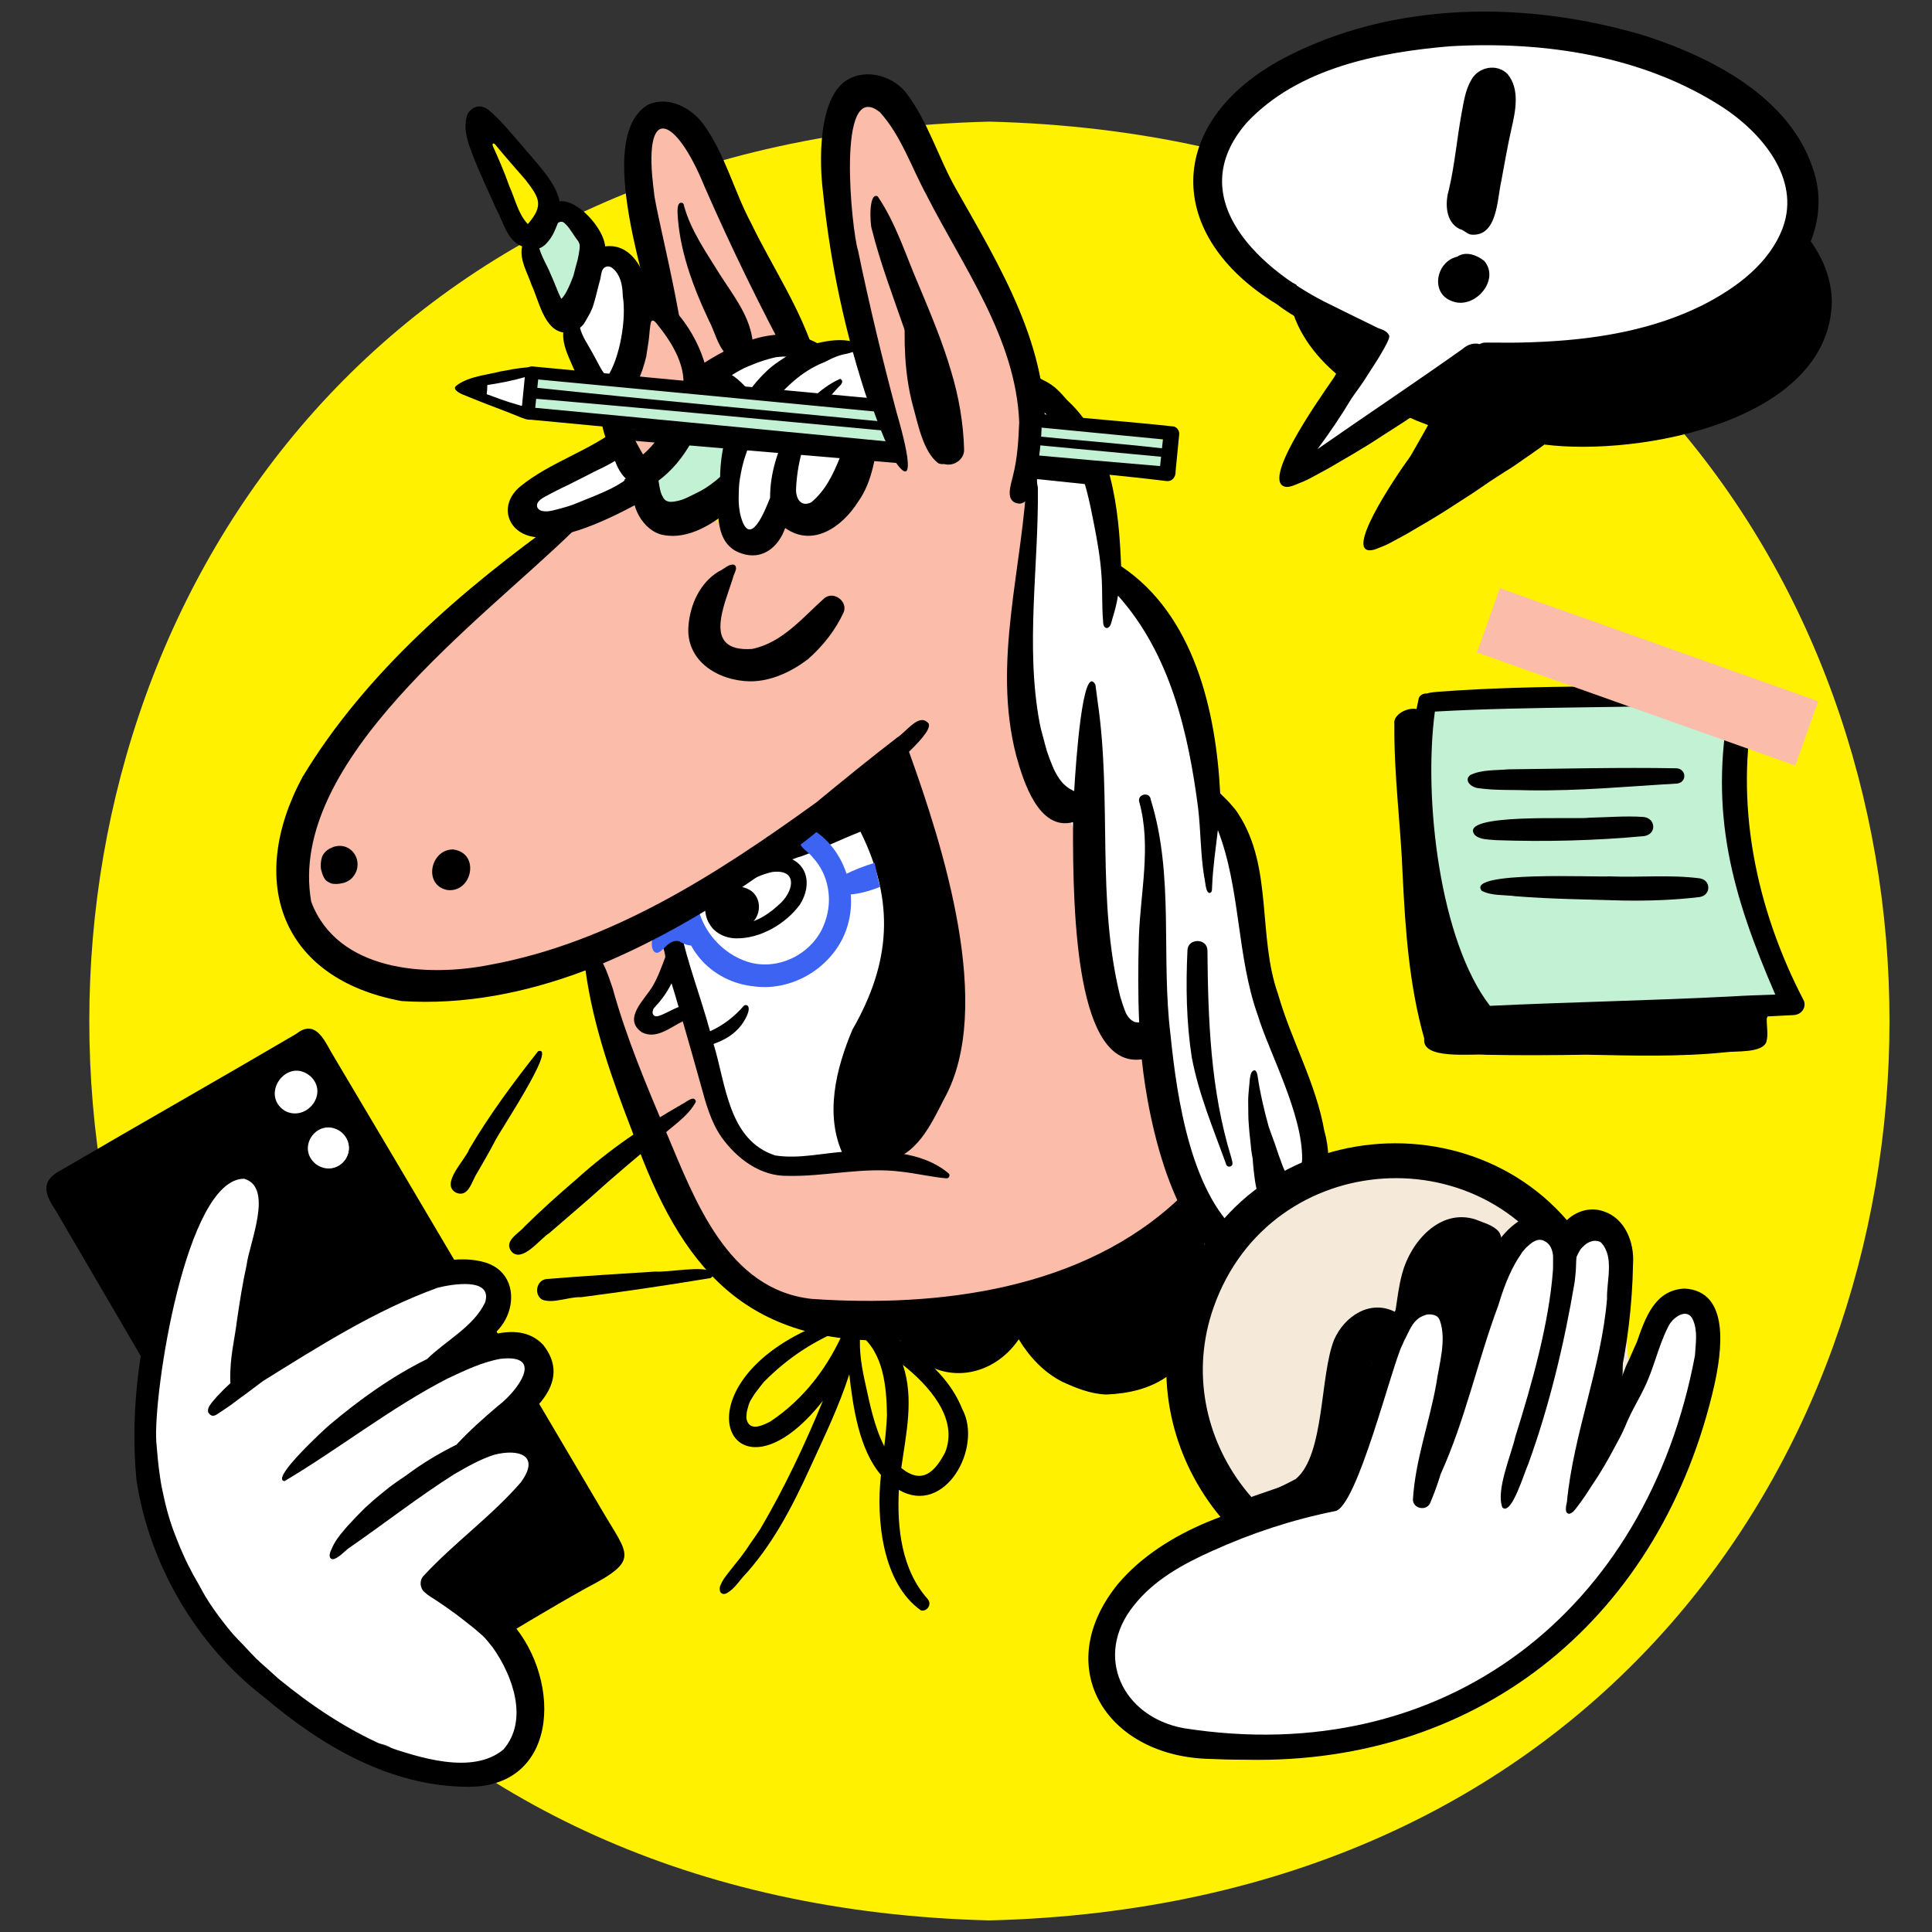 <svg width="500" height="500" viewBox="0 0 500 500" fill="none" xmlns="http://www.w3.org/2000/svg">
<rect x="0" y="0" width="500" height="500" fill="#333333" stroke="none"/>
<g clip-path="url(#clip0_25913_35907)">
<path d="M256.056 31.477C566.681 39.27 566.617 489.252 256.05 497.001C-54.567 489.208 -54.505 39.225 256.056 31.477Z" fill="#FFF100"/>
<path d="M305.601 308.04C302.375 298.96 299.86 289.82 299.627 280.109C299.663 278.247 299.837 276.285 298.619 274.718C297.245 272.697 294.653 272.514 292.975 270.908C289.228 265.693 289.001 258.743 286.338 252.951C281.564 240.396 276.988 226.832 279.757 213.297C280.8 210.283 279.046 206.6 275.617 206.508C273.641 206.087 271.669 208.809 270.035 206.994C255.348 187.419 266.865 155.859 265.191 133.225C265.951 132.704 266.438 131.746 266.385 130.807C266.299 128.732 268.154 124.56 265.621 123.7C268.885 97.484 256.87 72.942 244.53 50.638C241.658 45.364 238.521 40.247 235.805 34.89C233.782 31.152 231.981 26.52 227.617 25.035C208.498 22.112 217.636 54.539 219.151 65.184C222.135 80.446 223.955 96.026 229.118 110.766C225.004 113.005 224.155 118.04 222.521 122.03C210.143 148.62 207.145 130.562 198.88 137.465C197.282 138.879 196.689 141.372 194.581 142.22C191.148 140.901 189.261 137.536 186.46 135.403C179.852 131.11 172.617 140.19 166.203 135.037C170.729 130.097 176.016 125.83 180.109 120.512C185.54 112.056 189.774 101.485 187.253 91.374C189.754 91.922 192.384 90.575 194.295 89.055C196.937 92.587 202.884 90.507 202.733 86.338C202.757 85.086 202.153 83.916 201.374 82.986C200.758 81.389 199.929 79.568 198.558 78.616C195.68 70.918 193.044 63.125 190.116 55.441C186.964 47.624 183.084 32.734 172.879 32.613C161.409 34.852 168.598 54.716 170.163 62.326C178.505 96.759 187.722 103.981 157.947 130.597C154.657 130.076 148.815 136.089 145.672 137.966C122.349 157.597 96.743 176.645 80.379 202.755C59.105 238.181 91.734 259.739 125.424 250.069C127.895 253.855 132.51 252.025 135.883 250.694C141.639 248.835 147.456 246.746 153.454 245.965C154.548 254.724 157.882 262.912 160.507 271.273C162.833 279.741 165.569 288.073 168.704 296.276C177.222 320.977 194.926 337.258 221.761 338.455C235.348 339.241 312.115 327.029 305.598 308.043H305.601V308.04ZM200.894 82.676C200.779 82.588 200.658 82.505 200.537 82.429C200.667 82.485 200.787 82.585 200.894 82.676Z" fill="#FBBDA9"/>
<path d="M243.137 119.423C241.141 117.832 241.503 114.959 240.981 112.696C238.985 94.04 230.122 77.273 225.613 59.277C225.133 57.895 224.791 49.593 227.144 50.818C231.92 57.839 234.415 66.104 237.779 73.832C240.837 81.174 243.951 88.525 246.171 96.173C248.155 102.699 249.311 109.473 249.512 116.291C249.641 119.455 245.581 121.452 243.137 119.423Z" fill="black"/>
<path d="M242.821 119.883C238.834 116.889 237.493 109.353 236.169 104.686C234.043 96.581 233.857 88.013 234.323 79.754C235.379 78.759 235.933 80.462 235.992 81.322C237.307 90.264 239.539 99.047 242.449 107.603C243.307 110.145 244.481 112.762 245.719 115.101C246.327 115.793 246.825 116.624 246.678 117.632C246.516 119.414 244.454 120.64 242.821 119.883Z" fill="black"/>
<path d="M190.463 93.139C186.22 92.119 185.333 86.389 183.493 83.021C179.312 74.135 175.762 64.648 175.334 54.872C175.369 54.162 175.302 52.442 176.319 52.471C176.829 52.465 177.029 52.943 177.05 53.373C178.843 59.787 182.844 65.429 186.317 71.053C189.62 76.218 193.701 81.309 194.689 87.52C195.004 90.425 193.884 93.43 190.463 93.136V93.139Z" fill="black"/>
<path d="M202.595 302.118C191.225 300.665 188.445 291.835 186.525 281.939C185.089 276.102 182.739 270.522 181.223 264.697C179.419 264.609 177.723 263.501 176.901 261.898C173.781 263.351 168.185 268.716 166.106 263.336C165.729 261.895 166.333 260.519 167.518 259.662C168.677 258.584 169.638 257.325 170.676 256.141C170.367 253.811 172.136 251.884 173.819 250.499C172.873 246.112 169.529 239.766 171.484 235.376C182.264 228.646 192.655 221.301 203.223 214.245C205.19 212.899 207.147 211.534 209.102 210.17C212.322 208.659 215.639 207.351 219.024 206.231C230.433 202.351 234.776 205.327 237.775 216.69C240.658 226.334 243.695 236.174 243.63 246.33C243.1 262.576 238.178 278.209 234.838 294.004C233.172 302.51 227.673 300.303 221.805 300.804C215.401 301.081 209.017 302.766 202.592 302.121L202.595 302.118Z" fill="white"/>
<path d="M282.808 200.912C283.23 201.236 283.631 201.634 283.996 202.049C282.731 196.077 281.794 190.043 281.036 183.989C280.897 187.003 280.759 190.02 280.576 193.031C280.06 195.753 279.918 199.513 282.808 200.912ZM314.889 284.472V283.567C314.792 283.555 314.694 283.541 314.6 283.526C314.691 283.844 314.789 284.159 314.886 284.475H314.889V284.472ZM324.091 282.742L324.144 282.748C324.053 282.521 323.962 282.297 323.87 282.073C323.858 282.085 323.847 282.094 323.835 282.106C323.926 282.318 324.024 282.518 324.094 282.739H324.091V282.742ZM335.806 284.427C337.045 290.783 339.403 297.444 337.823 303.917C336.865 307.959 331.401 309.253 328.744 306.015C329.069 310.411 329.782 314.804 329.823 319.208C329.741 323.021 325.023 325.322 321.998 322.959C311.333 321.318 300.842 283.328 295.859 273.429C294.774 269.793 290.943 269.808 289.608 266.293C283.165 248.041 284.052 227.617 275.961 209.866C273.367 208.057 271.102 205.614 270.315 202.409C266.095 199.374 265.341 183.57 264.076 178.005C260.552 157.242 267.856 136.722 267.611 116.036C267.178 113.982 267.767 112.02 268.92 110.632C268.911 110.597 268.903 110.559 268.894 110.52C268.746 109.84 268.611 109.15 268.525 108.458C268.431 104.828 273.632 104.984 273.443 108.649C280.541 110.108 279.653 119.819 280.523 125.437C284.56 126.704 284.604 131.445 285.338 134.91C286.694 140.882 286.998 147.184 289.434 152.855C290.934 156.989 294.977 158.916 297.71 162.062C304.734 171.093 308.936 182.206 311.233 193.34C313.099 200.809 313.217 208.802 315.794 216.035C318.067 217.414 319.837 219.574 320.441 222.19C322.853 233.516 322.49 245.271 325.02 256.594C326.999 266.464 333.427 274.69 335.803 284.43H335.806V284.427Z" fill="white"/>
<path d="M224.729 95.266C226.908 98.743 225.705 105.349 222.931 108.254C221.754 111.727 222.179 115.552 219.492 118.2C217.546 123.333 216.638 130.059 211.649 133.156C208.995 134.57 205.41 133.878 203.729 131.317C201.839 134.988 199.245 140.2 194.488 139.92C192.469 140.616 190.074 139.113 190.027 136.883C188.78 134.143 189.379 130.165 189.494 127.228C190.296 122.399 189.175 114.532 193.486 112.052C193.784 110.237 194.064 108.416 194.238 106.583C190.729 106.185 187.987 102.659 188.957 99.167C187.589 96.737 189.936 93.811 192.619 94.347C198.077 90.464 205.947 87.317 211.844 92.076C216.211 90.237 223.119 89.566 224.729 95.269V95.266Z" fill="white"/>
<path d="M157.608 117.755C161.243 116.194 165.333 120.074 164.021 123.78C163.319 126.152 160.724 127.177 158.802 128.306C152.698 130.439 147.178 134.844 140.63 135.574V135.565C135.838 135.521 134.196 128.606 138.507 126.42C145.109 123.674 151.041 120.481 157.605 117.749V117.755H157.608Z" fill="white"/>
<path d="M190.381 242.844C186.822 242.773 182.951 240.39 183.001 236.492C181.332 231.427 186.816 227.073 190.738 224.81C194.22 222.857 198.118 220.803 202.235 221.528C208.99 222.591 210.382 228.838 207 234.132C203.311 239.138 196.691 242.992 190.381 242.844ZM191.174 239.153C195.5 239.046 199.233 236.421 202.238 233.516C205.599 230.043 206.212 224.895 199.861 225.67C194.949 226.796 190.322 229.704 187.158 233.622C185.607 237.223 187.483 239.167 191.174 239.153Z" fill="black"/>
<path d="M183.745 239.139C182.577 238.178 181.527 232.71 183.901 232.842C184.258 232.271 185.148 232.657 184.933 233.314C184.573 234.864 184.267 236.611 185.075 238.072H185.069C185.538 238.868 184.435 239.769 183.745 239.139Z" fill="black"/>
<path d="M175.624 260.608C175.016 258.563 174.456 256.503 173.798 254.473C172.696 256.657 171.351 258.64 169.653 260.422C169.44 260.696 169.19 260.949 169.039 261.259C168.992 261.385 168.954 261.518 168.93 261.654C168.91 261.757 168.898 261.863 168.895 261.966C168.886 262.075 168.886 262.184 168.912 262.293C168.96 262.505 169.092 262.7 169.266 262.829C169.429 262.947 169.626 263.009 169.824 263.021C170.054 263.032 170.281 262.985 170.499 262.92C172.259 262.337 173.949 261.238 175.624 260.608ZM245.523 303.673C246.021 304.201 245.532 305.046 244.871 304.946C240.938 304.593 237.075 303.65 233.148 303.226C223.29 301.956 213.575 304.551 203.747 304.31C196.674 304.407 190.596 299.752 186.657 294.204C183.974 290.294 182.691 285.648 181.465 281.126C179.899 275.513 178.313 269.909 176.694 264.314C173.456 265.902 169.841 269.058 166.144 267.172C161.007 263.684 166.866 258.681 168.907 255.231C170.29 252.85 171.212 250.263 172.18 247.697C172.006 244.542 168.096 237.939 172.937 237.082C174.821 236.887 176.081 238.593 176.027 240.34C177.968 249.362 181.344 257.988 183.762 266.889C187.111 265.395 190.119 263.074 192.495 260.301C192.781 260.042 193.194 260.042 193.495 260.275C194.471 261.315 192.604 264.299 191.888 265.257C190.01 267.726 187.627 269.093 184.664 270.177C187.866 280.527 188.479 295.094 200.622 299.027C206.876 300.011 213.144 298.326 219.387 298.008C228.215 297.784 238.405 297.713 245.517 303.679L245.523 303.673Z" fill="black"/>
<path d="M189.074 240.119C182.971 237.417 187.022 227.209 193.326 229.966C197.062 231.466 197.378 236.507 194.453 238.991C193.058 240.258 190.841 241.041 189.071 240.119H189.074Z" fill="black"/>
<path d="M242.123 277.861C246.375 278.18 248.69 267.93 245.084 266.05C243.981 244.512 246.52 221.39 234.227 200.698C234.245 200.292 234.265 199.888 234.283 199.487C236.904 193.957 227.705 191.927 228.129 199.116C227.672 199.358 227.204 199.673 226.726 200.08C225.01 201.738 222.167 203.049 221.931 205.666C221.643 205.807 221.365 205.987 221.1 206.164C220.445 205.901 219.741 206.117 219.189 206.514C215.916 208.571 212.399 210.185 209.023 212.05C206.92 212.584 208.397 215.78 210.164 214.537V214.543C210.344 214.419 210.494 214.245 210.597 214.051C210.756 213.963 210.916 213.874 211.075 213.789C211.154 214.024 211.252 214.225 211.361 214.402C209.925 215.462 203.848 216.543 203.809 217.86C201.574 218.812 199.381 220.026 200.062 221.9C199.917 222.43 200.401 222.999 200.949 222.946C202.94 223.724 205.446 222.026 207.463 221.59C212.626 219.687 217.576 217.265 222.689 215.238C231.662 233.364 230.533 249.188 220.611 266.465C216.341 276.589 213.307 288.724 218.322 299.11C219.086 300.577 220.849 300.362 221.693 299.393C222.648 299.811 223.833 299.959 225.278 299.791C235.663 305.689 240.859 285.012 242.123 277.859V277.861Z" fill="black"/>
<path d="M311.418 319.837C311.427 316.284 308.593 313.594 305.138 315.376C303.277 316.555 301.838 318.293 300.104 319.642C294.048 323.982 287.726 327.98 281.174 331.542C275.944 333.837 270.394 335.275 264.928 336.881C264.474 336.633 263.922 336.527 263.412 336.522C262.303 335.626 260.646 335.467 259.399 336.159V336.153C257.438 337.282 255.66 338.746 253.779 340.016C250.338 340.867 246.938 341.878 243.471 342.62C242.058 342.944 240.649 343.295 239.222 343.554C237.795 343.622 236.317 344.258 235.778 345.664C234.566 344.689 233.502 343.545 232.422 342.426C231.75 341.828 231.34 340.861 230.491 340.508C229.754 340.375 229.645 341.038 230.063 341.554C231.432 344.63 233.012 347.435 235.536 349.815C244.04 358.66 257.002 356.424 263.651 346.613C266.375 351.117 270.123 355.151 274.853 357.567C278.45 359.228 282.286 360.769 286.293 360.899C310.976 359.953 313.901 340.087 311.412 319.834H311.418V319.837Z" fill="black"/>
<path d="M195.317 255.291C183.868 254.213 175.47 244.67 176.499 233.126C176.479 232.086 177.387 231.217 178.41 231.217C180.784 231.311 180.114 233.886 180.781 235.451C182.47 242.042 188.058 247.684 194.71 249.245C202.6 250.978 211.03 246.143 213.548 238.482C215.553 232.914 214.471 226.385 210.423 221.998C209.4 220.563 207.527 219.765 206.902 218.085C206.201 215.876 208.893 213.769 210.862 215.045C218.49 220.074 221.902 230.407 219.478 239.107C216.73 249.446 205.915 256.632 195.314 255.294H195.317V255.291Z" fill="#3D63F3"/>
<path d="M218.26 226.558C220.837 225.185 223.565 224.163 226.351 223.291C226.805 225.38 227.15 227.489 227.764 229.543C225.139 230.539 222.444 231.364 219.623 231.523C216.279 231.523 214.952 228.385 218.26 226.556V226.558Z" fill="#3D63F3"/>
<path d="M169.033 245.968C167.028 241.151 173.881 236.885 178.065 238.953C183.906 241.11 181.402 247.079 175.897 243.655C172.489 242.556 170.879 248.458 169.036 245.968H169.033Z" fill="#3D63F3"/>
<path d="M213.001 49.795C214.908 68.374 218.862 86.915 224.875 104.625C229.678 119.31 239.965 133.956 232.066 106.841C228.339 92.911 224.969 78.887 222.047 64.768C220.458 60.004 216.223 19.814 227.723 29.044C233.213 35.105 235.858 43.251 239.724 50.373C249.248 69.14 262.923 87.575 263.769 109.292C263.581 113.886 263.324 118.508 262.192 122.981C261.644 125.453 259.857 129.94 263.769 130.341C268.151 130.341 269.808 117.692 270.301 114.23C272.002 90.38 258.657 68.757 247.334 48.755C242.728 40.588 240.092 31.222 234.322 23.771C230.436 19.227 223.206 17.504 218.27 21.363C211.789 26.761 212.007 41.967 213.003 49.801L213.001 49.795Z" fill="black"/>
<path d="M168.903 81.951C170.516 86.983 171.518 95.233 175.764 98.559C181.517 99.599 169.357 54.091 169.263 49.772C166.066 26.113 174.868 29.955 182.275 48.157C189.236 64.079 196.879 79.753 205.153 95.02C205.412 95.46 205.734 95.792 206.087 96.034C207.662 94.714 209.11 93.061 211.009 92.222C207.252 79.915 199.946 69.235 194.376 57.741C189.947 49.424 187.679 39.99 182.136 32.282C179.028 27.954 173.04 24.749 167.809 27.047C154.446 34.731 166.125 69.488 168.903 81.948V81.951Z" fill="black"/>
<path d="M310.967 308.21C310.681 307.665 310.513 307.084 310.297 306.519C308.357 306.872 306.647 308.967 305.123 310.213C280.195 333.736 243.087 338.415 210.169 336.161C188.24 333.851 179.784 310.47 172.35 292.854C167.217 280.671 162.066 268.5 158.551 255.734C158.129 254.629 157.236 251.544 156.048 249.331C184.602 237.201 208.297 219.108 231.195 198.252C238.036 222.411 247.693 247.817 243.075 273.249C241.71 278.326 239.23 283.001 236.736 287.598C234.681 291.425 231.8 294.719 228.341 297.341C227.893 297.689 227.262 298.101 226.929 298.581C226.286 299.783 228.032 300.555 229.013 300.476C237.184 299.409 240.991 290.906 244.349 284.374C257.473 260.745 243.927 218.643 235.247 194.551C238.818 191.11 241.601 187.783 239.935 186.867C237.612 184.766 234.321 189.619 232.216 190.848C225.112 196.316 218.157 201.982 211.233 207.68C185.702 226.115 158.165 243.972 126.685 249.714C110.315 252.938 87.357 251.405 80.546 233.38C74.074 196.893 125.005 160.306 148.449 137.314C149.475 136.064 158.937 128.062 153.232 128.637C150.489 130.296 147.992 132.408 145.306 134.179C119.75 152.452 94.634 174.007 78.272 201.112C63.801 228.065 72.632 253.282 103.902 259.069C120.166 260.15 136.327 256.906 151.536 251.129C153.526 265.727 158.542 279.678 163.829 293.366C176.219 328.256 192.905 348.014 231.759 346.915C258.14 345.468 296.233 334.532 312.901 312.986C312.261 311.392 311.601 309.807 310.964 308.213L310.967 308.21Z" fill="black"/>
<path d="M115.703 230.326C122.169 231.206 124.407 220.788 117.292 219.843C111.38 219.74 109.455 229.047 115.703 230.326Z" fill="black"/>
<path d="M83.008 224.235C83.026 224.825 83.161 225.405 83.356 225.962C83.489 226.383 83.654 226.799 83.878 227.182C84.028 227.441 84.19 227.7 84.423 227.895C84.65 228.092 84.91 228.245 85.175 228.381C85.402 228.496 85.635 228.605 85.883 228.67C86.166 228.746 86.464 228.755 86.756 228.764C87.107 228.776 87.46 228.755 87.808 228.705C88.286 228.64 88.764 228.561 89.221 228.407C89.631 228.263 90.014 228.057 90.377 227.818C90.533 227.718 90.686 227.609 90.834 227.491C94.794 223.773 91.299 217.391 86.098 219.242L86.083 219.286C85.435 219.524 84.824 219.857 84.32 220.332C84.114 220.535 83.922 220.753 83.757 220.992C83.645 221.148 83.536 221.307 83.459 221.484C83.379 221.672 83.309 221.867 83.25 222.064C83.197 222.267 83.153 222.477 83.117 222.683C83.02 223.195 82.993 223.717 83.011 224.238L83.008 224.235Z" fill="black"/>
<path d="M189.895 148.874C190.184 148.025 191.054 146.732 189.939 146.142C188.512 145.895 187.274 147.406 185.971 147.907C181.135 150.845 178.614 156.466 178.174 161.955C177.414 171.133 185.929 176.236 194.188 176.33C199.62 176.33 204.862 173.832 209.114 170.585C212.93 167.25 216.253 163.028 218.364 158.414C219.408 155.579 215.796 152.942 213.404 154.757C207.719 159.825 202.474 166.348 194.616 167.951C181.365 168.832 187.692 156.304 189.898 148.874H189.895Z" fill="black"/>
<path d="M218.666 343.737C210.569 347.081 204.188 351.132 197.728 357.602C197.563 357.808 197.395 358.009 197.227 358.212C196.929 358.569 196.649 358.937 196.375 359.311C196.198 359.538 196.03 359.771 195.856 360C195.738 360.157 195.611 360.307 195.493 360.463C195.231 360.811 195.009 361.188 194.785 361.559C194.682 361.727 194.573 361.892 194.47 362.06C194.32 362.307 194.166 362.555 194.042 362.817C193.933 363.067 193.851 363.33 193.759 363.586C193.686 363.81 193.627 364.037 193.559 364.261C193.503 364.446 193.461 364.635 193.414 364.821C193.361 365.024 193.296 365.227 193.273 365.439C193.231 365.69 193.214 365.946 193.193 366.199C193.173 366.465 193.149 366.73 193.17 366.995C193.193 367.245 193.255 367.493 193.341 367.729C193.405 367.917 193.491 368.1 193.597 368.265C193.73 368.459 193.889 368.639 194.069 368.789C194.19 368.892 194.331 368.969 194.479 369.034C194.735 369.146 195.009 369.219 195.29 369.231C195.561 369.255 195.832 369.222 196.098 369.163C196.501 369.078 196.902 368.969 197.295 368.833C197.477 368.772 197.654 368.683 197.831 368.607C198.017 368.527 198.206 368.456 198.389 368.371C198.713 368.226 199.025 368.058 199.341 367.896C208.145 362.069 214.65 353.407 218.669 343.728V343.737H218.666ZM229.546 366.176C229.423 358.946 228.715 350.257 222.62 345.452C222.269 349.915 223.098 354.308 224.077 358.645C225.067 363.147 226.294 369.355 228.853 374.284C229.169 371.588 229.446 368.889 229.546 366.176ZM244.599 375.878C248.173 366.965 240.129 358.374 233.666 353.218C236.605 361.93 234.494 371.087 233.244 379.911C238.59 384.269 241.901 381.028 244.599 375.878ZM249.051 364.7C254.403 374.652 244.499 392.507 232.628 385.571C232.109 395.371 233.318 406.275 240.114 413.861C241.261 415.317 239.846 417.111 238.363 416.784C228.308 409.728 226.704 393.067 227.99 381.72C222.367 375.127 220.771 364.34 219.795 355.666C217.112 364.069 213.202 372.062 209.54 380.079C204.973 390.106 199.742 400.129 192.173 408.237C191.622 408.909 191.085 409.595 190.507 410.246C190.165 410.62 189.814 410.989 189.445 411.336C189.23 411.531 188.997 411.708 188.761 411.879C188.378 412.147 187.974 412.432 187.505 412.515C187.207 412.559 186.895 412.468 186.656 412.288C186.391 412.079 186.302 411.722 186.267 411.398C186.246 411.166 186.252 410.924 186.305 410.694C186.341 410.529 186.405 410.373 186.467 410.217C186.715 409.651 187.007 409.103 187.34 408.585C187.685 408.069 188.074 407.586 188.452 407.094C189.047 406.34 189.643 405.582 190.239 404.828C190.926 403.988 191.604 403.14 192.241 402.262C192.83 401.493 193.364 400.683 193.901 399.875C194.452 399.074 195.018 398.278 195.57 397.474C195.971 396.891 196.357 396.299 196.755 395.715C202.997 385.1 208.281 373.904 212.972 362.514C189.587 392.212 173.676 359.429 210.572 343.413C213.105 341.916 215.703 340.564 218.436 339.477C219.742 338.56 221.827 337.88 223.012 339.362C224.086 338.958 225.067 340.231 224.142 341.023C233.668 347.382 244.587 353.522 249.048 364.7H249.051Z" fill="black"/>
<path d="M175.216 133.037C169.118 131.805 167.656 123.558 164.819 118.88C162.584 114.554 159.603 109.116 157.669 105.047C154.529 98.185 151.203 91.874 147.325 85.498C141.319 73.336 135.198 61.185 129.979 48.661C128.339 46.065 125.898 43.26 126.219 40.022C124.356 37.447 126.455 33.564 129.687 34.08C131.394 34.274 132.34 35.733 133.131 37.091C138.005 42.262 140.605 49.106 144.353 55.057C151.374 53.337 150.996 63.148 154.859 66.636C157.053 66.224 158.813 67.806 160.04 69.432C163.029 72.355 165.25 75.864 166.804 79.735C169.991 82.084 172.17 85.672 174.55 88.804C177.032 92.051 179.645 95.277 181.196 99.104C186.789 93.571 192.825 107 193.721 111.331C194.686 116.882 191.884 125.83 184.861 124.566C183.354 128.614 180.134 133.567 175.213 133.034H175.216V133.037Z" fill="white"/>
<path d="M173.284 132.633C170.147 132.212 169.021 128.588 169.955 125.901C169.69 123.891 170.993 121.985 172.364 120.585C173.269 119.101 174.251 117.648 175.395 116.346C176.121 111.67 176.808 106.691 179.933 102.931C183.451 98.656 188.39 101.293 190.012 105.789C192.022 106.39 193.246 108.762 192.53 110.739H192.544C192.388 111.219 192.194 111.676 192.061 112.162C192.208 112.194 192.347 112.227 192.482 112.265C191.79 114.507 191.167 116.779 190.589 119.053C190.592 119.042 190.595 119.03 190.598 119.015C189.979 121.34 189.431 123.685 189.195 126.083C189.053 126.089 188.909 126.083 188.758 126.074C187.408 127.226 185.368 127.551 183.725 126.852C180.889 129.533 177.518 133.225 173.284 132.633Z" fill="#C3F1D3"/>
<path d="M165.27 119.231C162.195 118.759 161.393 115.359 161.402 112.708C159.208 111.868 156.855 110.127 156.875 107.552C156.846 105.769 158.397 104.649 159.128 103.162C161.505 97.714 163.038 91.913 165.748 86.598C164.117 83.224 167.128 78.878 170.878 80.614C173.638 82.108 175.49 86.412 176.239 89.349C176.964 90.896 178.061 92.364 177.76 94.175C179.12 97.631 180.275 101.526 179.146 105.256C178.032 108.262 176.519 112.89 172.562 112.507C171.182 115.451 169.195 119.855 165.264 119.228H165.27V119.231Z" fill="#FBBDA9"/>
<path d="M136.598 60.641C134.213 60.267 133.883 57.583 133.202 55.703C132.571 53.782 131.943 51.861 131.191 49.984C129.348 46.446 126.325 43.653 124.801 39.947C121.387 32.266 129.731 28.129 131.795 35.035C132.358 37.389 133.906 39.233 135.333 41.119C136.69 43.04 137.857 45.108 138.878 47.227C140.32 49.981 143.56 53.983 140.169 56.549C140.803 58.735 138.887 61.086 136.601 60.635V60.641H136.598Z" fill="#FFF100"/>
<path d="M144.687 78.228C140.936 78.56 140.426 73.902 139.913 71.156C139.586 68.054 138.928 64.825 140.211 61.843C141.155 59.672 142.16 56.938 144.622 56.172C147.04 55.603 148.98 57.901 149.06 60.167C151.071 60.594 152.191 63.128 150.962 64.846C150.814 66.239 150.664 67.63 150.416 69.011C149.57 72.356 149.685 79.002 144.687 78.23V78.228Z" fill="#C3F1D3"/>
<path d="M195.715 135.306V134.85C195.783 135.144 195.762 135.448 195.674 135.731C195.7 135.592 195.715 135.448 195.715 135.306Z" fill="#FBBDA9"/>
<path d="M171.757 138.474C166.42 137.601 162.457 130.321 164.353 125.295C162.003 124.535 160.47 122.434 159.556 120.236C157.61 115.36 154.581 109.983 155.917 104.609C151.736 103.752 150.091 98.881 148.484 95.437C147.236 92.459 145.52 89.362 145.771 86.044C140.761 85.27 139.42 77.642 137.553 73.697C136.489 70.52 134.375 67.206 135.121 63.762C131.161 62.247 130.326 57.439 128.418 54.095C126.714 50.168 124.854 46.308 123.217 42.351C121.69 38.415 119.428 33.674 121.003 29.488C122.291 27.461 124.343 26.895 126.34 28.38C129.63 31.037 132.225 34.473 135.044 37.608C138.113 41.455 143.887 46.947 144.81 52.112C149.516 51.49 156.271 59.201 156.61 63.762C164.267 62.76 167.764 71.896 168.369 78.157C170.548 77.583 172.939 78.437 174.461 80.117C178.388 84.415 181.346 89.786 182.764 95.44C188.947 94.547 193.806 100.461 196.448 105.036C195.189 105.879 195.21 107.505 194.871 108.834C193.88 111.15 192.748 113.43 192.306 115.937C191.456 117.664 190.97 119.526 190.445 121.367L190.472 121.282C190.02 124.402 190.165 127.649 190.168 130.819C184.931 135.486 178.244 139.708 171.748 138.474H171.757ZM183.121 101.94C181.959 110.393 177.321 119.284 170.421 124.393C170.592 125.416 170.728 126.447 171.023 127.443C171.144 127.855 171.347 128.238 171.545 128.615C171.674 128.869 171.822 129.119 172.031 129.314C172.373 129.62 172.824 129.794 173.278 129.856C173.865 129.918 174.461 129.826 175.036 129.711C175.979 129.537 176.893 129.222 177.76 128.81C179.005 128.232 180.231 127.616 181.443 126.98C182.381 126.479 183.265 125.878 184.12 125.248C184.987 124.605 185.831 123.928 186.627 123.197C187.379 122.502 188.13 121.803 188.82 121.049C191.961 117.626 193.323 112.682 190.192 108.486C188.714 106.336 185.999 101.775 183.124 101.94H183.121ZM168.882 82.957C168.714 82.972 168.584 83.107 168.516 83.254C168.469 83.352 168.449 83.463 168.422 83.567C168.369 83.785 168.325 84.003 168.298 84.227C168.171 85.19 168.062 86.159 167.994 87.129C167.918 87.948 167.791 88.764 167.652 89.574C167.573 90.075 167.514 90.582 167.425 91.083C167.361 91.469 167.319 91.863 167.248 92.249C166.222 96.731 164.055 102.022 160.599 104.002C160.411 104.839 160.54 105.714 160.732 106.539C160.779 106.721 160.838 106.91 160.9 107.09C162.678 110.622 164.397 114.211 166.417 117.611C170.492 114.252 174.776 106.972 176.563 101.987C178.129 95.272 174.001 88.74 169.935 83.732C169.737 83.493 169.54 83.243 169.274 83.078C169.159 83.004 169.024 82.948 168.885 82.96H168.882V82.957ZM157.282 68.947C156.757 68.968 156.274 69.277 155.994 69.716C155.864 69.914 155.784 70.14 155.722 70.367C155.666 70.565 155.619 70.762 155.584 70.965C155.516 71.396 155.439 71.823 155.351 72.25C154.649 74.678 154.169 77.173 153.372 79.566C153.16 80.049 152.951 80.535 152.718 81.006C152.547 81.351 152.346 81.681 152.152 82.011C151.842 82.55 151.556 83.107 151.217 83.629C150.931 84.1 150.518 84.477 150.105 84.839C150.677 87.143 152.128 89.106 153.24 91.174C154.508 93.334 155.46 95.729 157.114 97.632C160.446 92.738 162.147 82.482 161.183 76.672C161.174 76.201 161.148 75.721 161.104 75.249C161.006 74.259 160.856 73.255 160.505 72.318C160.198 71.54 159.83 70.771 159.278 70.135C158.78 69.563 158.09 68.909 157.279 68.95L157.282 68.947ZM145.214 57.389C145.063 57.401 144.91 57.424 144.768 57.48C144.639 57.533 144.521 57.607 144.409 57.69C144.379 57.698 144.364 57.757 144.356 57.781C144.317 57.881 144.27 57.993 144.232 58.09C143.96 58.753 143.704 59.428 143.391 60.073C142.996 60.904 142.525 61.702 141.929 62.404C141.557 62.86 141.162 63.299 140.69 63.653C140.357 63.912 139.986 64.133 139.573 64.236C140.228 66.626 141.631 68.747 142.548 71.045C143.501 73.113 144.244 75.279 145.234 77.329C145.6 77.076 145.856 76.705 146.095 76.337C146.541 75.685 146.88 74.972 147.21 74.259C147.531 73.564 147.826 72.851 148.1 72.135C148.209 71.826 148.357 71.519 148.442 71.201C148.655 70.359 148.87 69.513 149.094 68.673C149.244 68.125 149.409 67.58 149.536 67.026C149.728 66.21 149.869 65.376 149.973 64.546C150.023 64.098 150.079 63.638 149.979 63.193C149.94 63.04 149.869 62.895 149.808 62.751C149.766 62.66 149.725 62.566 149.684 62.474C149.548 62.306 149.415 62.124 149.283 61.95C148.935 61.481 148.61 60.992 148.289 60.506C147.682 59.599 147.089 58.665 146.287 57.913C146.119 57.757 145.951 57.598 145.744 57.492C145.579 57.415 145.393 57.374 145.208 57.383L145.214 57.389ZM127.672 37.13C127.605 37.151 127.54 37.195 127.504 37.257C127.466 37.331 127.463 37.419 127.475 37.499C127.496 37.622 127.537 37.743 127.575 37.861C129.114 41.255 130.583 44.682 131.821 48.211C133.301 51.429 134.133 55.459 136.604 57.99C140.814 53.096 139.585 51.225 136.038 46.585C133.378 43.53 130.692 40.483 128.124 37.357C128.047 37.289 127.964 37.222 127.873 37.175C127.811 37.142 127.737 37.116 127.667 37.13H127.672Z" fill="black"/>
<path d="M167.297 122.166C167.123 121.845 166.949 121.524 166.778 121.203C165.077 122.172 163.355 123.124 161.633 124.037C161.659 124.09 161.683 124.152 161.665 124.211C161.65 124.276 161.612 124.329 161.571 124.379C161.456 124.517 161.302 124.626 161.149 124.72C160.966 124.835 160.781 124.944 160.598 125.059C159.159 125.999 157.596 126.718 156.033 127.425C155.193 127.802 154.344 128.171 153.492 128.518C152.412 128.954 151.321 129.364 150.251 129.817C149.193 130.256 148.125 130.698 147.028 131.037C145.914 131.394 144.77 131.662 143.64 131.968C142.543 132.254 141.373 132.502 140.252 132.219C139.554 132.054 138.976 131.562 138.97 130.802C138.973 130.162 139.445 129.658 139.904 129.269C140.267 128.966 140.683 128.736 141.096 128.512C141.573 128.247 142.06 127.994 142.543 127.74C143.508 127.237 144.472 126.727 145.454 126.255C145.993 125.99 146.551 125.752 147.09 125.486C147.633 125.221 148.166 124.927 148.706 124.661C149.653 124.187 150.599 123.701 151.546 123.23C152.244 122.864 152.946 122.49 153.651 122.139C154.574 121.68 155.514 121.247 156.437 120.787C157.248 120.375 158.05 119.93 158.843 119.476C160.615 118.398 162.367 117.278 164.089 116.12C163.045 114.099 162.043 112.051 160.987 110.033C152.958 116.627 142.576 119.42 134.603 125.928C128.682 130.893 131.495 138.524 139.02 139.042C147.842 139.355 159.123 133.801 170.21 127.458C169.101 125.805 168.332 123.878 167.294 122.157V122.166H167.297Z" fill="black"/>
<path d="M318.303 301.912C319.467 301.594 318.765 300.292 318.624 299.482C313.272 282.069 312.647 263.952 312.482 245.889C312.346 242.742 307.458 242.772 307.316 245.883C306.883 255.111 307.009 264.43 308.419 273.572C310.197 283.124 313.992 292.092 317.279 301.17C317.327 301.662 317.828 302.009 318.303 301.912Z" fill="black"/>
<path d="M223.411 105.734C217.906 113.221 217.337 123.854 209.965 129.988C207.164 131.388 205.87 128.857 206.026 126.361C206.395 118.418 208.992 110.392 213.763 103.987C214.789 102.635 215.886 101.347 217.057 100.116C217.682 99.597 218.534 98.581 217.434 98.039C206.967 102.709 199.215 116.809 199.303 128.813C198.032 132.009 194.114 142.136 191.764 133.807C191.492 132.908 191.351 131.971 191.256 131.037C191.138 129.826 191.141 128.606 191.197 127.395C191.221 126.176 191.301 124.956 191.513 123.754C191.678 122.776 191.858 121.795 192.082 120.828C192.43 119.396 192.86 117.985 193.362 116.6C193.772 115.481 194.223 114.37 194.709 113.28C195.184 112.257 195.7 111.247 196.231 110.254C196.676 109.435 197.13 108.619 197.614 107.82C198.109 107.031 198.634 106.262 199.165 105.496C199.595 104.889 200.026 104.276 200.477 103.687C200.857 103.201 201.273 102.738 201.689 102.278C202.573 101.28 203.505 100.319 204.499 99.424C205.141 98.817 205.814 98.236 206.515 97.7C207.058 97.273 207.612 96.854 208.19 96.474C208.78 96.091 209.364 95.694 209.974 95.343C210.579 95.001 211.21 94.698 211.832 94.385C212.469 94.058 213.164 93.861 213.79 93.516C215.458 92.626 217.219 91.852 219.1 91.563C220.203 91.215 221.394 90.991 222.373 90.476C223.222 89.406 221.698 88.549 220.781 88.425C217.72 87.665 214.565 88.089 211.507 88.808C201.134 83.163 189.051 89.335 180.355 95.14C181.656 96.28 183.148 97.12 184.466 98.21C184.873 98.666 185.274 99.123 185.757 99.5C187.972 97.942 190.213 96.451 192.607 95.257C193.132 95.01 193.671 94.801 194.205 94.577C195.379 94.067 196.582 93.625 197.805 93.254C198.457 93.048 199.114 92.847 199.781 92.688C200.182 92.588 200.586 92.488 200.996 92.426C201.494 92.358 201.995 92.326 202.496 92.293C202.821 92.276 203.148 92.293 203.472 92.305C203.428 92.329 203.378 92.347 203.334 92.37C203.263 92.408 203.192 92.453 203.125 92.497C202.945 92.612 202.771 92.73 202.591 92.841C202.098 93.157 201.609 93.484 201.134 93.826C200.721 94.111 200.312 94.403 199.925 94.724C199.619 94.972 199.306 95.219 199.008 95.478C198.734 95.717 198.475 95.973 198.212 96.227C197.95 96.477 197.678 96.728 197.428 96.99C197.118 97.308 196.823 97.647 196.52 97.971C195.989 98.519 195.508 99.111 195.031 99.703C193.775 101.233 192.654 102.865 191.604 104.538C191.233 105.11 190.873 105.69 190.549 106.291C190.121 107.107 189.726 107.944 189.322 108.775C187.205 113.713 186.315 119.164 186.353 124.526C185.386 132.445 185.023 141.025 191.87 143.217C197.154 145.067 201.417 141.744 203.204 136.653C210.416 141.753 218.018 136.311 222.093 129.829C225.891 124.514 226.519 117.903 227.695 111.674C228.084 110.404 228.53 109.155 228.833 107.859C229.497 104.774 225.056 103.074 223.42 105.731H223.411V105.734Z" fill="black"/>
<path d="M286.877 162.371C286.839 162.398 286.803 162.427 286.762 162.451C286.803 162.427 286.841 162.401 286.877 162.371Z" fill="black"/>
<path d="M342.754 292.792C340.622 280.397 334.203 269.331 330.77 257.322C325.425 242.231 329.47 224.568 320.565 210.77C320.061 209.895 319.401 209.126 318.737 208.372C318.301 207.859 317.844 207.364 317.366 206.89C316.833 206.374 316.299 205.856 315.783 205.323C314.724 183.974 308.998 159.113 290.148 146.541C289.576 131.71 287.762 114.091 276.16 103.546C275.738 103.087 275.337 102.603 274.921 102.141C274.541 101.714 274.131 101.31 273.718 100.915C273.223 100.435 272.692 99.978 272.114 99.595C271.368 99.083 270.569 98.647 269.758 98.249C269.101 97.925 268.449 97.577 267.8 97.238L266.406 99.354C266.479 99.987 266.721 100.597 267.022 101.157C267.29 101.667 267.615 102.167 267.986 102.606C267.452 104.383 268.927 105.691 270.2 106.666C278.306 114.011 281.075 124.874 283.045 135.242C283.97 139.862 284.784 144.517 285.088 149.222C285.336 153.011 285.144 156.815 285.468 160.601C285.495 161.223 285.489 161.971 286.005 162.386C286.376 162.66 286.907 162.519 287.096 162.077C287.058 162.189 286.981 162.289 286.887 162.366C287.482 161.956 287.618 161.072 287.795 160.418C288.438 158.362 289.013 156.282 289.334 154.146C302.877 169.269 307.568 189.672 310.092 209.285C310.761 215.131 310.696 221.056 311.634 226.872C311.947 227.797 311.932 231.203 313.135 231.091C313.834 230.861 313.619 229.936 313.698 229.352C313.899 224.479 314.609 219.662 315.181 214.821C321.126 230.174 319.99 247.366 325.569 262.919C328.397 272.256 337.145 288.299 336.992 300.025C336.96 300.482 336.915 300.938 336.836 301.389C336.78 301.766 336.674 302.132 336.57 302.497C336.45 302.903 336.32 303.307 336.14 303.693C336.034 303.923 335.916 304.153 335.765 304.359C335.639 304.547 335.488 304.724 335.305 304.863C335.067 305.048 334.76 305.14 334.459 305.137C334.421 305.137 334.383 305.134 334.347 305.128C334.3 305.107 334.25 305.081 334.206 305.057C334.088 304.992 333.976 304.916 333.872 304.83C333.333 304.397 332.944 303.811 332.61 303.213C332.457 302.924 332.31 302.629 332.177 302.329C332.05 302.022 331.938 301.707 331.817 301.398C331.519 300.629 331.236 299.851 330.968 299.07C330.605 298.024 330.26 296.973 329.904 295.924C329.57 294.993 329.222 294.068 328.889 293.139C328.712 292.633 328.527 292.126 328.347 291.619C327.778 289.545 327.265 287.624 326.831 285.644C326.533 284.262 326.212 282.883 325.958 281.49C325.823 280.709 325.699 279.925 325.572 279.145C325.475 278.603 325.445 278.037 325.218 277.527C325.074 277.233 324.808 276.858 324.434 277.038C324.245 277.121 324.083 277.259 323.965 277.43C323.824 277.642 323.744 277.89 323.673 278.131C323.591 278.426 323.535 278.729 323.49 279.03C323.414 279.492 323.39 279.964 323.355 280.429C323.328 280.768 323.281 281.104 323.249 281.44C323.196 282.073 323.137 282.71 323.086 283.346C322.992 284.575 323.042 285.809 323.051 287.041C323.069 287.942 323.051 288.847 323.098 289.748C323.119 290.302 323.172 290.859 323.213 291.41C323.252 291.94 323.284 292.477 323.34 293.007C323.414 293.785 323.523 294.56 323.591 295.334C323.72 296.825 323.883 298.316 324.18 299.783C324.228 300.004 324.219 300.243 324.233 300.47C324.254 300.8 324.281 301.142 324.31 301.472C324.402 302.523 324.531 303.575 324.667 304.624C324.823 305.926 325.068 307.217 325.354 308.498C325.605 309.759 325.867 311.017 326.085 312.284C326.268 313.413 326.427 314.547 326.628 315.673C326.663 315.891 326.699 316.115 326.734 316.333C326.952 319.85 326.525 322.646 322.146 320.487C308.27 310.075 304.587 284.153 302.927 267.822C300.424 247.584 303.941 226.713 297.829 207.005C297.625 204.722 294.17 205.52 294.86 207.609C298.009 219.085 295.119 230.979 294.739 242.611C294.544 249.87 294.485 257.251 294.815 264.614C294.397 264.608 293.96 264.593 293.565 264.446C293.155 264.292 292.801 264.015 292.48 263.727C292.28 263.535 292.106 263.317 291.946 263.093C291.805 262.899 291.666 262.698 291.542 262.492C291.351 262.156 291.218 261.791 291.085 261.429C290.917 260.987 290.749 260.542 290.593 260.094C290.46 259.702 290.345 259.301 290.23 258.904C290.133 258.585 290.027 258.27 289.927 257.955C283.717 232.962 287.792 207.17 284.112 181.9C283.967 180.55 283.661 178.626 283.493 177.189C280.19 171.314 278.436 197.335 277.994 204.736C277.572 204.521 277.136 204.333 276.735 204.079C275.971 203.575 275.272 202.966 274.691 202.258C273.93 201.322 273.323 200.258 272.789 199.177C272.503 198.576 272.273 197.948 272.017 197.332C271.654 196.41 271.3 195.485 270.991 194.545C270.699 193.623 270.46 192.683 270.218 191.746C269.95 190.789 269.699 189.822 269.443 188.862C269.313 188.37 269.23 187.866 269.124 187.371L269.109 187.386C265.276 167.224 268.853 146.521 268.596 126.138C268.154 124.774 268.638 120.865 266.636 120.968C266.152 121.068 265.781 121.53 265.825 122.031C264.864 146.527 256.637 171.14 263.009 195.615C264.822 202.167 268.85 215.119 277.699 212.771C277.572 238.165 278.787 276.519 295.488 274.16C297.233 290.886 304.077 323.619 322.208 329.323C331.278 331.415 334.48 320.802 332.366 313.766C344.546 317.11 345.059 300.741 342.768 292.777L342.754 292.792Z" fill="black"/>
<path d="M286.027 162.42C286.027 162.42 286.007 162.397 285.992 162.389L286.027 162.42Z" fill="black"/>
<path d="M155.667 390.646C162.602 402.605 165.863 403.639 151.681 411.002C132.329 421.788 113.582 434.345 93.812 444.068C90.412 444.224 88.843 440.771 87.36 438.281C63.155 396.636 38.853 355.046 14.527 313.471C11.578 309.025 10.245 305.605 16.004 302.714C36.146 290.923 56.462 279.424 76.589 267.606C81.221 263.906 83.556 268.328 85.617 272.126C109.094 311.556 132.323 351.136 155.667 390.646Z" fill="black"/>
<path d="M73.749 287.503C67.079 283.249 74.409 273.258 80.466 278.644C85.089 283.187 79.242 290.367 73.749 287.503Z" fill="white"/>
<path d="M83.556 297.732C81.835 296.435 83.775 293.793 85.532 295.074C87.254 296.371 85.314 299.013 83.556 297.732Z" fill="white"/>
<path d="M82.453 299.227C81.144 297.748 81.695 295.067 83.344 294.233C86.876 291.549 90.933 296.652 87.554 299.489C86.127 300.856 83.715 300.83 82.453 299.227Z" fill="white"/>
<path d="M81.824 301.341C76.352 296.975 82.355 288.86 88.149 292.838C93.622 297.204 87.618 305.318 81.824 301.341Z" fill="white"/>
<path d="M82.46 301.283C77.403 297.293 82.987 289.757 88.289 293.445C93.346 297.435 87.761 304.971 82.46 301.283Z" fill="white"/>
<path d="M118.043 308.676C113.833 306.419 120.352 300.3 121.446 297.392C126.665 288.503 132.901 280.121 139.264 272.054C144.427 270.371 128.723 293.638 127.968 295.577C126.588 298.199 124.831 301.213 123.419 303.664C122.068 305.662 121.316 310.017 118.043 308.676Z" fill="black"/>
<path d="M132.41 323.95C130.193 321.174 134.235 319.283 135.762 317.412C140.12 313.119 144.679 309.027 149.332 305.052C157.623 297.554 166.876 291.261 176.571 285.725C177.541 285.312 179.747 283.203 180.092 285.124C178.06 289.057 173.69 291.585 170.529 294.658C164.553 299.708 158.537 304.71 152.746 309.975C149.252 313.037 145.705 316.039 142.199 319.088C139.725 320.617 135.202 326.861 132.41 323.95Z" fill="black"/>
<path d="M183.467 330.835C172.477 332.659 161.402 334.282 150.392 335.711C147.193 335.564 143.201 337.467 140.317 336.347C138.161 335.075 138.775 331.474 141.263 331.032C150.663 330.228 160.12 329.712 169.543 329.079C173.191 329.32 181.715 327.479 184.328 329.15H184.322C184.849 329.762 184.304 330.894 183.47 330.835H183.467Z" fill="black"/>
<path d="M366.232 300.02C439.936 301.89 439.921 409.836 366.232 411.692C292.532 409.822 292.547 301.876 366.232 300.02Z" fill="#F5EAD9"/>
<path d="M358.879 413.602C318.516 412.759 290.823 370.041 306.111 332.812C325.021 285.386 392.269 283.058 414.254 329.203C433.319 368.014 402.044 415.573 358.879 413.602ZM364.765 404.401C400.313 402.379 421.979 364.084 405.889 332.482C386.036 293.102 328.804 296.667 314.108 338.268C302.257 371.72 329.42 406.976 364.765 404.398V404.401Z" fill="black"/>
<path d="M316.577 391.762C316.787 390.654 320.369 389.496 321.448 388.966C326.145 387.072 330.884 385.18 335.336 382.764C342.846 376.547 341.543 356.156 345.238 346.787C347.882 340.662 354.593 336.169 361.098 339.551C361.62 336.248 361.983 332.892 362.861 329.663C365.002 321.461 372.686 312.56 381.959 315.627C383.958 316.487 386.379 317.012 387.845 318.709C389.944 321.49 387.391 327.044 386.536 330.111C385.739 332.615 384.875 335.096 384.038 337.586C383.49 339.136 383.21 340.989 381.653 341.873C380.14 342.836 377.958 342.214 377.094 340.679C375.814 339.194 376.846 333.122 373.806 334.46C371.359 334.911 370.121 337.276 367.558 335.488C366.989 338.47 366.503 341.466 365.863 344.433C365.515 346.027 363.94 347.188 362.304 346.746C361.11 346.469 360.526 345.361 359.68 344.592C357.557 342.656 354.646 342.975 352.559 344.787C348.071 348.846 348.248 356.404 347.131 362.01C343.303 388.589 340.458 385.044 317.3 392.552C317.058 392.289 316.816 392.024 316.574 391.762H316.577Z" fill="black"/>
<path d="M320.361 395.855C318.633 394.096 317.076 392.146 315.283 390.457C321.608 388.271 327.853 385.849 334.272 383.946C336.746 383.068 338.754 381.236 339.488 378.678C342.567 369.094 343.094 358.835 347.202 349.566C349.059 344.964 354.334 336.906 360.069 340.368C362.812 342.463 361.178 346.835 357.778 346.861C357.103 348.906 356.168 350.83 355.198 352.745C353.285 358.629 352.365 364.789 350.097 370.558C348.711 379.801 347.181 388.407 336.979 391.271C331.427 392.567 325.972 394.258 320.573 396.094C320.505 396.011 320.437 395.932 320.364 395.855H320.361Z" fill="black"/>
<path d="M140.253 373.008C146.182 379.979 137.449 387.566 132.286 391.897C126.12 396.985 119.928 402.321 114.733 408.331C115.14 409.103 115.491 409.878 115.561 410.765C125.28 416.56 140.444 434.321 136.145 446.194C133.126 453.224 127.167 458.477 119.775 460.189C114.17 461.132 108.83 457.873 104.371 454.824C102.195 453.021 100.907 451.565 97.938 451.218C78.191 447.376 61.982 432.005 51.238 415.653C46.378 407.256 41.687 398.573 39.44 389.072C35.628 365.366 39.709 340.882 48.793 318.847C51.099 313.983 52.237 308.04 56.542 304.481C62.805 299.714 68.805 304.499 68.154 311.788C68.216 319.849 64.851 327.459 63.495 335.334C62.086 343.042 61.009 350.844 60.744 358.681C61.042 359.008 61.295 359.355 61.505 359.735C69.554 354.034 76.787 347.184 85.27 342.102C92.618 338.578 99.775 334.489 107.55 331.955C112.757 330.776 121.402 327.294 125.589 331.74C132.616 338.843 123.464 347.19 118.026 351.766C122.67 349.453 130.573 345.358 135.629 347.635C139.079 349.205 141.058 353.257 140.058 356.934C137.935 363.851 130.372 368.182 125.607 373.35C129.998 370.967 136.219 368.943 140.259 373.006H140.253V373.008Z" fill="white"/>
<path d="M441.349 342.269C436.463 379.163 419.839 410.393 388.708 431.663C384.677 434.594 380.307 437.016 375.893 439.311C371.924 441.126 367.702 445.198 363.105 443.415C355.294 447.69 346.445 449.632 337.606 450.148C327.701 450.978 317.759 451.942 307.81 451.323C296.688 451.238 289.529 443.695 287.111 433.357C281.562 406.086 321.539 394.539 342.447 391.446C345.21 387.837 347.822 384.077 350.582 380.5C352.021 377.964 352.626 375.076 353.702 372.38C355.45 367.534 357.756 362.882 358.88 357.832C360.413 352.145 361.144 346.088 363.984 340.855C365.859 337.125 371.057 335.254 374.448 338.133C379.473 341.857 377.497 356.78 376.766 362.599C379.307 355.973 381.15 349.09 383.406 342.361C384.665 336.943 386.027 331.569 388.87 326.672C391.668 320.405 402.023 313.714 406.455 321.943C408.398 316.999 415.997 317.591 417.191 322.774C419.229 325.865 417.683 329.798 417.678 333.233C416.725 340.431 416.557 362.634 411.279 366.83C410.775 371.467 410.094 376.09 409.348 380.692C417.527 368.712 421.741 354.691 428.664 342.066C431.397 336.121 439.969 334.742 441.352 342.267H441.349V342.269Z" fill="white"/>
<path d="M438.653 350.764C438.827 347.753 439.404 344.556 438.187 341.692C436.733 338.101 432.75 340.997 431.694 343.425C429.087 348.563 427.996 354.341 425.387 359.497C424.355 361.659 423.119 363.725 422.064 365.878C421.483 367.063 420.946 368.271 420.445 369.488C419.702 371.223 418.791 372.879 417.877 374.529C417.016 376.149 416.149 377.77 415.208 379.343C414.625 380.309 414.044 381.282 413.439 382.233C412.926 383.043 412.369 383.836 411.844 384.64C411.328 385.418 410.836 386.222 410.317 387C409.5 388.182 408.671 389.36 407.784 390.489C407.445 390.91 407.079 391.334 406.601 391.599C406.398 391.708 406.159 391.788 405.926 391.744C405.599 391.679 405.378 391.402 405.304 391.087C405.233 390.819 405.251 390.539 405.263 390.265C405.28 389.746 405.392 389.239 405.513 388.739C407.206 371.043 414.415 353.97 415.898 336.136C415.745 331.525 417.856 325.382 414.397 321.616C414.173 321.393 413.873 321.269 413.569 321.201C413.15 321.113 412.714 321.089 412.289 321.154C411.829 321.245 411.378 321.404 410.965 321.625C410.641 321.808 410.34 322.026 410.063 322.276C409.804 322.509 409.547 322.751 409.311 323.007C409.19 323.14 409.075 323.278 408.972 323.425C408.804 323.682 408.66 323.953 408.515 324.224C408.447 324.345 408.382 324.468 408.326 324.598C408.288 324.678 408.261 324.763 408.22 324.84C408.149 324.966 408.079 325.096 408.026 325.231C408.017 325.264 408.002 325.296 407.996 325.332C407.993 325.352 407.996 325.373 407.993 325.394C407.99 325.479 407.984 325.564 407.987 325.65C407.987 325.665 407.987 325.679 407.981 325.694C407.981 325.718 407.972 325.741 407.97 325.762C407.961 325.818 407.949 325.877 407.943 325.936C407.934 326.009 407.937 326.083 407.931 326.154C407.925 326.245 407.914 326.333 407.911 326.425C407.887 326.722 407.887 327.023 407.884 327.323C407.872 327.645 407.852 327.966 407.849 328.287C407.831 328.549 407.825 328.811 407.801 329.073C407.781 329.3 407.74 329.524 407.734 329.751C407.722 329.978 407.689 330.205 407.669 330.429C407.633 330.882 407.577 331.339 407.521 331.79C404.817 347.771 401.002 363.754 395.5 378.922C394.621 380.672 391.183 392.442 388.815 390.135C387.082 385.707 391.074 376.629 392.159 371.842C396.402 358.365 400.899 342.417 401.901 328.743C401.931 328.21 401.928 327.674 401.928 327.141C401.928 326.652 401.943 326.163 401.937 325.676C401.937 325.358 401.94 325.04 401.901 324.722C401.783 323.859 401.536 322.986 401.017 322.276C400.899 322.108 400.754 321.958 400.607 321.814C400.436 321.646 400.247 321.493 400.038 321.375C398.625 320.432 397.189 320.791 395.361 322.527C394.954 322.845 394.639 323.255 394.303 323.643C394.04 323.95 393.787 324.244 393.61 324.61C391.599 327.429 389.526 331.84 387.766 337.821C382.402 352.172 379.191 367.517 372.858 381.447C372.064 384.033 371.162 386.579 370.086 389.069C369.051 391.134 365.699 390.433 365.66 388.09C366.273 377.914 369.891 368.256 371.684 358.274C372.407 353.186 374.423 346.795 372.648 341.787C372.522 341.463 372.359 341.147 372.123 340.891C371.899 340.655 371.613 340.487 371.307 340.384C371.012 340.278 370.702 340.216 370.39 340.193C370.177 340.172 369.965 340.151 369.753 340.16C369.532 340.169 369.311 340.193 369.095 340.249C368.868 340.311 368.653 340.405 368.438 340.499C368.066 340.661 367.68 340.803 367.341 341.029C367.052 341.221 366.795 341.46 366.545 341.698C366.297 341.946 366.052 342.196 365.843 342.476C365.728 342.626 365.61 342.777 365.507 342.936C365.401 343.104 365.303 343.277 365.203 343.448C364.976 343.82 364.776 344.206 364.584 344.597C364.448 344.863 364.313 345.131 364.189 345.402C363.947 345.929 363.667 346.439 363.402 346.954C363.257 347.246 363.151 347.553 363.021 347.847C360.388 352.576 351.15 390.601 345.392 391.099C334.449 393.302 323.89 396.77 313.724 401.381C306.163 404.76 298.583 408.927 293.396 415.55C282.952 428.581 290.474 444.35 306.349 447.252C373.972 457.885 426.239 416.828 438.661 350.776L438.653 350.764ZM435.955 333.481C448.044 334.129 445.467 350.269 443.68 358.442C430.19 417.709 384.015 456.727 322.51 455.419C318.987 455.419 315.466 455.33 311.966 455.168C286.131 453.972 271.954 431.368 289.312 409.946C301.207 395.86 322.481 388.727 340.435 387.089C340.706 386.564 341.022 386.063 341.314 385.551C341.611 385.029 341.889 384.496 342.175 383.969C342.72 382.987 343.298 382.021 343.755 380.996C344.43 379.502 345.153 378.029 345.852 376.544C346.825 374.367 347.798 372.183 348.659 369.959C348.953 369.146 349.266 368.333 349.576 367.525C349.865 366.739 350.148 365.943 350.425 365.154C350.723 364.32 350.991 363.474 351.283 362.64C351.554 361.889 351.858 361.144 352.161 360.404C352.592 359.385 353.002 358.357 353.356 357.308C353.656 356.474 353.998 355.655 354.341 354.836C354.833 353.663 355.172 352.429 355.656 351.253C356.074 350.237 356.528 349.232 356.906 348.198C357.059 347.791 357.236 347.388 357.416 346.993C358.424 344.512 359.542 342.081 360.854 339.736C364.776 330.759 377.472 330.429 379.404 340.42C383.042 331.289 385.451 319.545 395.102 314.881C399.139 313.376 402.376 314.425 404.617 316.743C407.079 313.685 411.26 312.124 415.064 313.514C420.566 315.314 422.975 321.549 422.633 326.937C422.447 337.662 421.167 348.439 418.741 358.857C419.328 357.364 419.947 355.882 420.495 354.376C420.808 353.43 421.288 352.549 421.704 351.648C422.111 350.767 422.465 349.862 422.863 348.979C423.102 348.451 423.349 347.921 423.588 347.393C425.806 341.068 428.223 333.835 435.955 333.481Z" fill="black"/>
<path d="M144.256 379.479C144.253 379.119 144.25 378.757 144.2 378.397C144.147 377.964 144.079 377.528 143.967 377.107C142.455 372.513 137.48 370.03 132.185 369.865C139.892 364.143 147.45 356.721 140.547 348.015C137.017 344.323 132.365 344.265 127.7 345.334C134.025 340.06 134.302 329.236 125.382 326.663C108.269 321.873 80.216 341.586 66.705 351.813C67.118 342.638 69.557 333.793 71.559 324.875C72.659 318.597 75.359 311.897 73.048 305.615C70.182 297.961 61.525 295.766 55.456 301.284C48.433 307.966 44.85 317.271 42.093 326.363C36.553 344.583 33.46 363.949 35.315 382.99C38.596 404.828 50.818 425.779 68.371 439.235C83.312 451.907 101.092 462.39 121.234 462.428C145.601 462.428 145.389 432.644 130.929 418.428C127.491 414.866 123.71 411.219 119.176 409.121C120.432 407.857 121.673 406.575 122.903 405.285C123.451 404.716 123.982 404.124 124.539 403.564C125.002 403.111 125.447 402.636 125.901 402.174C126.264 401.814 126.644 401.472 127.025 401.131C128.24 400.049 129.463 398.977 130.678 397.893C131.554 397.109 132.453 396.346 133.317 395.547C134.013 394.902 134.738 394.284 135.428 393.627C135.974 393.102 136.469 392.525 137.009 391.997C137.486 391.526 137.982 391.066 138.442 390.574C139.043 389.929 139.618 389.254 140.17 388.565C140.694 387.896 141.16 387.177 141.635 386.473C142.298 385.48 142.924 384.452 143.416 383.362C143.608 382.937 143.799 382.507 143.926 382.056C144.053 381.594 144.127 381.12 144.183 380.645C144.23 380.256 144.265 379.864 144.259 379.473V379.479H144.256ZM134.865 383.547C127.202 392.419 117.498 399.283 109.557 407.904C108.451 409.097 108.699 411.154 109.955 412.129C110.173 412.321 110.398 412.512 110.628 412.689C110.89 412.886 111.161 413.069 111.435 413.246C112.075 413.67 112.727 414.077 113.37 414.498C113.88 414.822 114.375 415.173 114.871 415.517C115.658 416.057 116.436 416.61 117.206 417.176C117.825 417.609 118.438 418.054 119.025 418.531C119.438 418.856 119.868 419.165 120.278 419.495C120.877 419.993 121.502 420.461 122.115 420.939C122.953 421.613 123.775 422.312 124.577 423.03C125.721 424 126.597 425.24 127.547 426.395C132.701 433.675 136.879 445.178 130.274 452.785C122.213 459.426 108.398 454.83 99.517 451.807C89.522 447.449 80.437 441.306 72.025 434.421C70.88 433.392 69.751 432.344 68.595 431.33C67.802 430.617 66.991 429.922 66.234 429.173C65.201 428.136 64.217 427.055 63.22 425.986C62.161 424.869 61.062 423.785 60.053 422.621C59.307 421.761 58.605 420.856 57.904 419.957C57.096 418.92 56.297 417.871 55.545 416.793C54.687 415.582 53.858 414.342 53.1 413.063C52.529 412.109 52.027 411.107 51.479 410.137C51.004 409.292 50.503 408.458 50.037 407.61C49.117 405.91 48.235 404.189 47.463 402.418C46.897 401.184 46.366 399.926 45.879 398.656C45.458 397.583 45.021 396.511 44.641 395.424C43.653 392.637 42.884 389.773 42.282 386.88C41.934 385.35 41.625 383.804 41.421 382.248C40.958 379.252 40.702 376.223 40.454 373.203C39.584 360.908 48.017 305.123 63.146 305.05C70.936 307.236 64.5 321.761 63.819 327.418C62.76 332.155 62.032 336.952 61.321 341.751C60.814 345.967 59.794 350.172 59.643 354.409C59.608 355.092 59.573 355.779 59.578 356.462C59.578 356.963 59.614 357.464 59.638 357.962C58.844 358.716 58.016 359.441 57.279 360.251C56.592 360.926 55.928 361.627 55.321 362.372C54.973 362.8 54.601 363.215 54.306 363.683C54.059 364.061 53.861 364.488 53.832 364.944C53.817 365.136 53.817 365.339 53.9 365.519C53.985 365.713 54.124 365.876 54.28 366.014C54.386 366.108 54.498 366.2 54.622 366.267C54.84 366.394 55.105 366.429 55.35 366.379C55.613 366.332 55.849 366.2 56.076 366.067C56.465 365.834 56.845 365.581 57.223 365.33C57.898 364.85 58.597 364.399 59.284 363.937C59.847 363.548 60.392 363.118 60.944 362.711C61.814 362.045 62.71 361.403 63.6 360.761C64.694 359.948 65.776 359.114 66.873 358.306C67.248 358.032 67.634 357.738 68.003 357.455C82.483 348.448 97.179 339.073 113.278 333.26C116.89 332.356 127.576 330.479 125.544 337.073C122.516 343.392 115.46 346.878 110.539 351.71C101.393 356.224 93.01 362.249 85.225 368.81C83.984 369.874 69.822 382.867 73.629 383.315C87.847 374.876 101.056 364.37 115.826 356.766C120.246 354.712 124.722 352.505 129.558 351.66C141.24 350.337 133.759 360.169 128.956 363.784C125.176 366.966 121.493 370.268 118.123 373.886C113.629 376.117 109.192 378.768 105.064 381.877C104.562 382.23 104.037 382.554 103.533 382.902C102.876 383.371 102.224 383.848 101.558 384.304C100.983 384.714 100.431 385.156 99.883 385.598C99.317 386.043 98.757 386.499 98.211 386.968C97.68 387.416 97.123 387.843 96.604 388.306C96.253 388.615 95.914 388.942 95.566 389.251C95.221 389.561 94.864 389.858 94.528 390.176C94.168 390.515 93.826 390.878 93.476 391.228C92.986 391.717 92.491 392.203 92.016 392.71C91.588 393.173 91.173 393.647 90.739 394.101C90.3 394.558 89.849 395.008 89.451 395.503C89.005 396.054 88.537 396.585 88.091 397.136C87.814 397.501 87.537 397.866 87.272 398.237C86.956 398.7 86.661 399.177 86.39 399.669C86.257 399.917 86.134 400.17 86.022 400.427C85.983 400.518 85.945 400.612 85.906 400.703C85.886 400.762 85.862 400.824 85.827 400.88C85.715 401.089 85.606 401.302 85.52 401.526C85.42 401.817 85.346 402.118 85.311 402.424C85.296 402.595 85.326 402.769 85.373 402.934C85.414 403.081 85.479 403.226 85.597 403.329C85.677 403.393 85.771 403.438 85.868 403.47C85.954 403.497 86.045 403.52 86.136 403.52C86.305 403.523 86.47 403.473 86.623 403.411C86.995 403.261 87.334 403.04 87.667 402.819C88.047 402.56 88.398 402.253 88.743 401.95C89.18 401.567 89.622 401.181 90.061 400.798C99.272 394.463 108.098 387.516 117.551 381.529C120.874 379.611 124.229 377.664 127.903 376.497C134.125 374.876 139.913 376.559 134.859 383.533L134.865 383.547Z" fill="black"/>
<path d="M268.552 120.739C268.655 120.044 268.755 119.351 268.853 118.656C268.826 118.839 268.799 119.018 268.773 119.201C269.295 115.536 269.663 111.829 269.551 108.123C277.843 108.989 286.208 109.711 294.314 111.744C297.141 112.964 300.06 113.686 303.027 114.375C302.623 117.483 302.284 120.603 301.965 123.721C290.864 122.371 279.712 121.517 268.549 120.739H268.552Z" fill="#C3F1D3"/>
<path d="M268.708 108.188C268.708 108.253 268.708 108.318 268.705 108.383C268.705 108.318 268.705 108.253 268.708 108.188Z" fill="#C3F1D3"/>
<path d="M228.574 116.49C220.652 115.674 212.702 115.135 204.77 114.428C200.869 113.824 196.965 113.246 193.038 112.831C191.042 112.769 188.919 111.982 186.976 112.595C173.828 111.858 161.084 109.389 147.871 109.295C143.649 109.398 139.014 109.501 137.495 105.839C136.676 104.413 135.959 102.707 136.805 101.087C134.626 96.06 142.066 95.392 144.33 98.632C148.048 98.482 151.861 98.995 155.614 99.413C178.858 101.429 202.199 101.803 225.416 104.207C226.755 108.467 228.4 112.63 230.288 116.676C229.718 116.611 229.146 116.549 228.574 116.49Z" fill="#C3F1D3"/>
<path d="M134.778 105.779C121.651 101.89 124.269 98.411 136.34 97.477C138.401 97.382 139.044 100.461 136.948 100.962C136.998 101.151 137.019 101.348 137.016 101.54C138.788 103.237 137.225 106.372 134.778 105.779Z" fill="#C3F1D3"/>
<path d="M140.564 104.578C140.175 104.047 139.467 104.05 139.019 103.614C137.061 104.342 135.239 101.903 136.501 100.244C138.09 98.055 141.859 100.152 141.499 102.586C143.159 103.305 142.068 105.691 140.564 104.578Z" fill="#C3F1D3"/>
<path d="M134.034 105.718C132.356 105.712 130.731 105.536 129.275 104.666C127.24 103.756 125.041 103.385 122.912 102.778C121.797 99.625 126.444 96.461 129.118 98.226C130.557 97.89 132.014 97.619 133.409 97.124C135.49 96.243 136.767 98.025 136.658 99.976C136.57 102.321 137.528 105.718 134.031 105.721H134.034V105.718Z" fill="white"/>
<path d="M303.857 110.385C297.878 109.731 291.868 109.195 285.856 108.659C279.234 108.075 272.629 107.436 266.012 106.832C265.941 107.99 265.841 109.145 265.756 110.3C277.494 111.434 289.229 112.571 300.968 113.709C300.882 114.478 300.8 115.25 300.717 116.021C289.032 114.687 277.276 113.824 265.57 112.639C265.508 113.396 265.443 114.151 265.381 114.908C277.081 116.013 288.784 117.115 300.487 118.208C300.402 119.012 300.319 119.819 300.234 120.624C288.539 119.645 276.845 118.617 265.154 117.559C265.063 118.591 264.971 119.619 264.877 120.65C277.217 121.929 289.601 122.998 301.899 124.495C303.456 124.66 304.335 123.331 304.247 121.949C304.559 118.8 304.872 115.653 305.167 112.504C305.293 111.634 304.774 110.703 303.854 110.391V110.385H303.857Z" fill="black"/>
<path d="M138.518 105.545C138.598 104.767 138.68 103.989 138.76 103.211C140.393 103.338 142.021 103.476 143.654 103.609C173.055 106.208 202.441 108.956 231.823 111.732L231.266 109.381C200.53 106.384 169.767 103.615 139.055 100.368C139.131 99.646 139.205 98.924 139.282 98.203C169.764 101.072 200.244 103.983 230.718 106.918C230.502 105.78 230.29 104.64 230.075 103.5C199.336 100.639 168.597 97.769 137.863 94.841C137.471 94.808 137.153 94.867 136.893 94.988C136.699 95.021 136.501 95.059 136.31 95.085C134.027 95.262 131.792 95.713 129.554 96.125C125.804 97.074 121.62 97.363 118.397 99.584C118.356 99.626 118.323 99.673 118.297 99.723C117.89 99.864 117.618 100.294 117.795 100.695C118.417 101.841 120.782 102.436 122.021 103.023C126.323 104.776 130.71 106.334 135 108.108C135.649 108.35 136.315 108.609 137.014 108.629C137.126 108.635 137.232 108.629 137.336 108.615C155.52 110.359 173.715 112.047 191.908 113.735C205.708 115.014 219.51 116.296 233.304 117.601C233.012 116.578 232.729 115.553 232.481 114.519C201.158 111.549 169.838 108.464 138.509 105.542H138.518V105.545ZM125.951 102.009C126.063 101.547 126.022 101.022 126.09 100.568C126.101 100.342 126.128 99.991 126.11 99.649C129.38 99.145 132.674 98.53 135.823 97.602C135.617 99.684 135.41 101.77 135.201 103.854C135.189 104.21 135.13 104.622 135.068 105.05C134.649 104.944 134.234 104.832 133.83 104.693C131.149 103.957 128.555 102.967 125.948 102.009H125.951Z" fill="black"/>
<path d="M118.399 99.587C118.399 99.587 118.414 99.57 118.423 99.561C118.414 99.57 118.405 99.578 118.396 99.587H118.399Z" fill="black"/>
<path d="M158.424 110.588L160.747 113.793L232.501 119.863L230.88 116.56L158.424 110.588Z" fill="black"/>
<path d="M265.619 123.703L283.78 125.594L283.166 120.694L265.15 117.557L265.619 123.703Z" fill="black"/>
<path d="M462.361 253.6C463.234 255.209 462.753 257.295 461.12 258.405C458.908 260.043 455.777 259.448 453.12 259.289C449.52 259.012 445.914 258.779 442.311 258.553C440.957 260.877 437.593 260.865 434.971 261.113C420.612 262.25 406.152 261.738 391.786 261.599C387.788 261.534 380.154 263.868 379.287 258.193C375.911 251.013 371.872 243.715 370.698 235.881C370.297 231.076 369.775 226.291 369.177 221.506C368.888 215.257 368.439 209.02 367.652 202.809C367.133 197.429 367.69 193.122 367.912 188.001C367.726 186.752 367.791 185.473 368.115 184.239C368.725 181.475 372.671 179.993 375.392 181.578C397.598 180.355 419.945 182.998 442.092 180.697C444.655 178.617 450.802 179.928 450.015 183.923C448.046 189.138 446.669 194.792 446.064 200.349C450.463 202.175 449.414 210.46 449.664 214.129C449.744 217.001 449.885 219.88 450.192 222.743C451.543 229.317 452.159 236.005 454.922 242.224C456.039 244.578 457.41 246.838 458.714 249.119C459.681 250.766 461.376 251.971 462.367 253.594L462.361 253.6Z" fill="#C3F1D3"/>
<path d="M457.235 263.621C458.217 261.435 455.419 259.679 453.172 260.763C444.58 264.729 440.237 262.378 431.488 262.298C414.377 262.383 397.228 261.971 380.106 262.504C377.358 255.896 374.347 249.358 371.944 242.646C371.475 241.382 371.178 239.909 369.777 239.526C369.37 237.514 369.223 235.46 369.184 233.413C369.158 232.726 368.657 232.325 368.061 232.193C367.678 217.42 365.938 202.695 365.985 187.916C367.725 187.842 369.099 186.437 368.542 184.949C367.07 181.67 360.347 184.204 360.866 187.324C360.71 200.485 362.526 213.593 363.019 226.739C363.706 240.849 364.717 255.109 368.595 268.786C367.81 274.339 380.82 272.628 384.452 272.975C393.142 273.158 401.825 273.09 410.521 272.958C422.483 273.187 434.496 273.556 446.42 272.342C449.295 271.932 456.088 272.607 457.153 269.608C457.666 267.648 457.188 265.61 457.232 263.621H457.235Z" fill="black"/>
<path d="M466.686 258.697C454.406 235.038 448.724 207.7 454.158 181.483C454.574 179.371 454.078 176.802 450.956 176.982C424.775 177.951 398.497 177.073 372.34 179.012C371.683 179.094 370.285 179.141 369.347 179.468C368.472 179.421 367.575 179.778 367.189 180.62C361.236 208.003 364.653 238.423 379.258 262.76C379.842 263.611 381.112 264.044 382.091 263.776C398.238 265.856 413.408 264.253 429.449 264.156C437.251 264.044 445.011 263.864 452.802 263.316C456.54 263.081 460.545 262.892 464.322 262.695C466.569 262.486 467.618 260.252 466.686 258.7V258.697ZM447.774 257.892C427.034 258.953 406.45 259.321 385.6 260.308C372.665 243.57 368.313 206.804 371.344 184.156C396.749 182.721 422.222 183.378 447.63 182.061C442.263 210.416 448.24 231.52 459.439 257.389C455.55 257.527 451.655 257.648 447.774 257.895V257.892Z" fill="black"/>
<path d="M395.895 204.533C391.493 204.377 387.041 204.601 382.68 203.988C380.819 203.858 378.732 201.999 380.489 200.591C383.396 199.127 387.132 199.406 390.402 199.1C404.871 198.941 419.346 198.567 433.814 198.829C436.433 198.938 436.672 202.409 434.065 202.783C421.374 203.519 408.633 204.733 395.895 204.533Z" fill="black"/>
<path d="M387.153 217.434C385.299 217.227 383.005 217.375 381.657 216.067C377.093 210.289 408.218 212.148 411.411 211.615C416.011 211.526 420.623 211.111 425.22 211.423C428.528 211.644 428.835 215.851 425.535 216.379C412.833 217.56 399.906 217.89 387.153 217.431V217.434Z" fill="black"/>
<path d="M420.193 233.061C410.902 232.769 401.578 232.696 392.317 231.953C389.407 231.529 386.025 231.912 383.459 230.524C379.278 225.327 413.057 227.068 416.475 226.803C424.268 227.136 432.149 226.311 439.884 227.313C442.879 227.77 442.844 231.723 439.833 232.154C433.355 232.94 426.736 233.161 420.196 233.058L420.193 233.061Z" fill="black"/>
<path d="M382.244 168.854L388.165 152.217L470.546 181.482L464.625 198.12L382.244 168.854Z" fill="#FBBDA9"/>
<path d="M474.088 77.897C473.619 109.077 424.136 118.178 399.695 115.049C398.91 115.677 398.064 116.228 397.247 116.811C396.351 117.46 395.437 118.084 394.523 118.703C393.88 119.151 393.246 119.622 392.597 120.061C391.539 120.795 390.454 121.496 389.348 122.159C388.531 122.666 387.729 123.214 386.918 123.726C385.034 124.925 383.236 126.254 381.369 127.48C379.125 128.962 376.834 130.379 374.59 131.858C373.458 132.612 372.276 133.299 371.117 134.012C370.206 134.589 369.265 135.137 368.33 135.673C366.974 136.469 365.609 137.267 364.253 138.066C363.397 138.561 362.51 139.015 361.646 139.489C360.841 139.916 360.045 140.373 359.231 140.785C358.547 141.13 357.825 141.407 357.114 141.69C356.622 141.884 356.129 142.105 355.622 142.258C347.009 144.427 360.812 123.826 365.043 118.019C365.332 117.545 365.606 117.056 365.874 116.573C366.67 115.153 367.496 113.744 368.295 112.324C368.731 111.558 369.144 110.774 369.581 110.008C368.608 109.649 367.638 109.275 366.679 108.886C365.886 108.556 365.105 108.193 364.312 107.861C362.917 107.257 361.528 106.635 360.157 105.987C359.208 105.509 358.237 105.073 357.294 104.584C355.722 103.765 354.233 102.799 352.812 101.744C338.323 93.123 327.33 77.072 337.255 60.741C344.187 49.804 356.557 43.696 368.578 39.955C395.626 32.179 426.138 34.725 451.159 47.756C462.438 53.914 473.719 64.206 474.088 77.906V77.897Z" fill="black"/>
<path d="M467.108 48.561C470.283 71.516 451.448 77.096 434.033 84.008C421.434 88.875 407.95 90.384 394.572 91.362C390.598 92.06 386.974 90.457 383.067 90.369C373.746 96.049 365.113 102.679 356.55 109.42C353.787 111.506 351.075 113.648 348.394 115.84C345.974 117.828 342.244 121.653 339.401 118.211C337.305 115.56 339.97 113.12 341.84 111.358C343.131 109.806 344.29 108.147 345.428 106.485C348.586 99.903 352.567 93.589 357.072 87.773C351.452 84.827 336.326 80.514 335.527 73.711C321.173 66.413 304.726 46.967 318.702 31.977C322.408 26.986 333.887 17.496 340.327 19.272C341.229 18.801 342.146 18.359 343.093 17.982C343.954 14.052 348.409 13.442 351.697 12.841C355.147 12.136 358.602 11.485 362.076 10.887C381.831 7.34 402.203 9.04 421.195 15.475C438.719 21.629 461.812 28.394 467.105 48.561H467.108Z" fill="white"/>
<path d="M332.97 126.016C326.005 125.377 340.297 104.797 345.251 97.667C345.602 97.084 345.929 96.477 346.262 95.885C347.633 93.495 349.001 91.103 350.328 88.69C349.208 88.277 348.093 87.847 346.988 87.396C345.867 86.922 344.753 86.424 343.635 85.944C342.848 85.608 342.066 85.246 341.288 84.892C340.312 84.468 339.351 84.005 338.398 83.528C337.399 83.054 336.396 82.582 335.432 82.04C333.686 81.068 332.026 79.951 330.443 78.734C301.34 60.998 301.476 31.791 331.678 15.357C360.33 0.057 395.439 0.077 426.025 9.346C444.297 15.333 465.029 26.279 469.979 46.378C472.291 56.36 468.26 66.855 461.069 73.891C443.053 91.598 409.398 97.154 384.989 94.5C384.211 95.127 383.37 95.684 382.553 96.262C381.687 96.872 380.826 97.496 379.944 98.088C378.582 98.999 377.267 99.986 375.901 100.893C374.934 101.553 373.926 102.166 372.926 102.779C372.216 103.221 371.511 103.701 370.806 104.152C368.843 105.383 366.961 106.745 365.042 108.041C362.686 109.65 360.25 111.14 357.862 112.699C356.143 113.819 354.424 114.95 352.652 115.984C350.865 117.116 349.019 118.159 347.197 119.231C346.023 119.906 344.859 120.616 343.679 121.282C342.226 122.077 340.751 122.855 339.298 123.653C338.162 124.296 336.942 124.782 335.73 125.259C334.845 125.613 333.94 126.031 332.967 126.019L332.97 126.016ZM375.306 11.969C356.75 13.551 336.016 17.567 322.738 31.653C305.312 51.534 326.678 70.435 344.694 79.029C348.659 81.003 352.64 82.951 356.621 84.892C357.054 85.048 357.493 85.198 357.912 85.387C358.222 85.523 358.52 85.691 358.785 85.903C358.974 86.053 359.136 86.236 359.28 86.43C359.369 86.56 359.469 86.689 359.513 86.843C359.554 86.99 359.531 87.149 359.513 87.299C359.487 87.491 359.437 87.682 359.357 87.859C359.209 88.201 359.059 88.54 358.9 88.876C358.652 89.373 358.378 89.859 358.11 90.349C357.352 91.719 356.535 93.056 355.677 94.364C354.846 95.684 353.982 96.987 353.141 98.301C352.283 99.653 351.307 100.926 350.387 102.237C350.151 102.573 349.913 102.923 349.683 103.262C346.905 107.894 344.237 111.8 340.967 116.238C353.442 107.531 366.118 99.105 378.532 90.296C379.829 89.099 381.613 88.649 382.94 89.07C383.751 88.522 384.768 88.678 385.7 88.669C387.448 88.64 389.197 88.702 390.945 88.687C394.062 88.672 397.176 88.572 400.286 88.398C414.121 87.647 428.115 85.201 440.605 78.985C449.265 74.562 457.911 68.275 461.417 58.856C466.005 46.151 455.859 34.313 445.816 27.746C425.146 14.367 399.54 10.581 375.309 11.972L375.306 11.969Z" fill="black"/>
<path d="M375.961 78.004C369.996 76.044 371.618 67.686 377.117 66.433C379.337 64.913 382.209 65.997 384.123 67.527C388.319 72.438 381.684 80.119 375.958 78.001L375.961 78.004Z" fill="black"/>
<path d="M380.781 60.724C379.608 60.556 378.912 59.533 377.786 59.28C374.118 57.533 373.926 52.621 374.949 49.189C376.491 42.666 377.04 35.957 378.246 29.363C378.824 26.391 379.207 23.265 380.799 20.628C382.639 17.278 387.46 16.362 390.173 19.184C393.381 23.058 392.222 28.736 391.181 33.238C390.146 37.766 389.379 42.354 388.521 46.92C387.451 51.584 387.545 61.281 380.778 60.724H380.781Z" fill="black"/>
</g>
<defs>
<clipPath id="clip0_25913_35907">
<rect width="477" height="494" fill="white" transform="translate(12 3)"/>
</clipPath>
</defs>
</svg>
